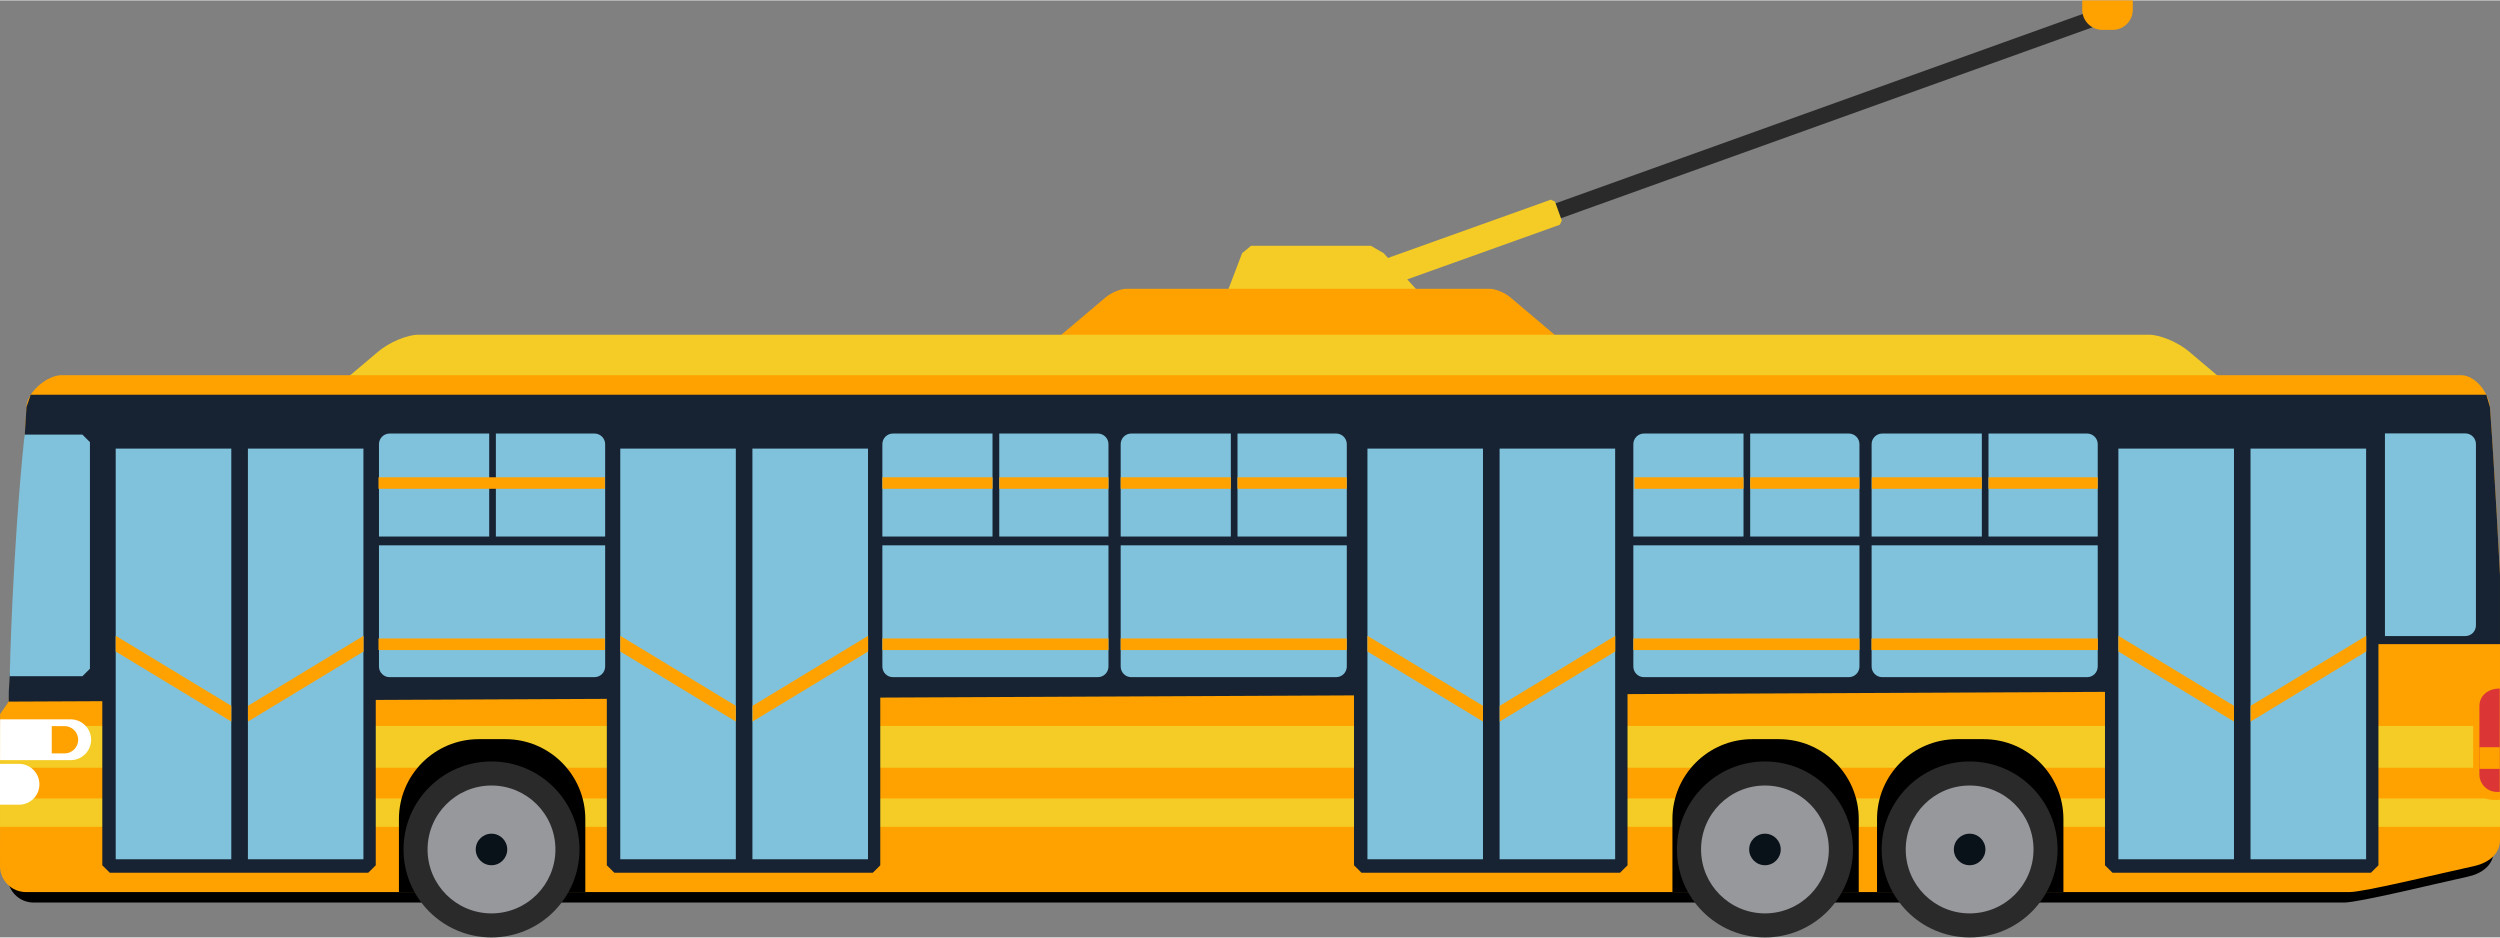 <?xml version="1.0" encoding="UTF-8"?> <svg xmlns="http://www.w3.org/2000/svg" xmlns:xlink="http://www.w3.org/1999/xlink" xmlns:xodm="http://www.corel.com/coreldraw/odm/2003" xml:space="preserve" width="1069px" height="401px" version="1.1" style="shape-rendering:geometricPrecision; text-rendering:geometricPrecision; image-rendering:optimizeQuality; fill-rule:evenodd; clip-rule:evenodd" viewBox="0 0 2091.37 783.86"><rect x="0" y="0" width="2091.37" height="783.86" fill="#808080" stroke="none"/> <defs> <style type="text/css"> .fil3 {fill:black;fill-rule:nonzero} .fil8 {fill:#091119;fill-rule:nonzero} .fil4 {fill:#172333;fill-rule:nonzero} .fil0 {fill:#2A2A2B;fill-rule:nonzero} .fil5 {fill:#80C2DC;fill-rule:nonzero} .fil7 {fill:#97989C;fill-rule:nonzero} .fil9 {fill:#DB3535;fill-rule:nonzero} .fil1 {fill:#F4CC25;fill-rule:nonzero} .fil2 {fill:#FFA200;fill-rule:nonzero} .fil6 {fill:white;fill-rule:nonzero} </style> </defs> <g id="Слой_x0020_1">  <polygon class="fil0" points="1301.01,183.97 1297.49,182.35 1294.89,174.98 1296.54,171.49 1751.85,7.92 1755.34,9.56 1757.98,16.94 1756.34,20.39 "></polygon> <polygon class="fil1" points="1158.49,240.09 1155,238.48 1149.32,222.55 1150.96,219.09 1297.37,166.7 1300.82,168.37 1306.55,184.24 1304.85,187.7 "></polygon> <polygon class="fil1" points="1196.25,254.45 1197.15,261.74 1025.62,261.74 1022.74,254.45 1039.08,211.47 1046.55,205.31 1146.84,205.31 1157.49,211.45 "></polygon> <path class="fil2" d="M1329.91 304.54c6.72,5.7 7.57,10.44 1.65,10.44l-474.72 0c-5.91,0 -5.07,-4.74 1.65,-10.44l66.3 -56.01c4.83,-4.06 12.52,-7.25 17.34,-7.25l304.14 0c4.83,0 12.49,3.19 17.34,7.25l66.3 56.01z"></path> <path class="fil3" d="M2086.08 711.42c0,11.96 -9.96,19.13 -21.67,21.63 -25.56,5.57 -91.26,21.65 -103.48,21.65 -45.17,0 -1932.84,0 -1932.84,0 -11.95,0 -21.66,-9.65 -21.66,-21.65l0.1 -126.46 7.11 -10.33 14.8 -245.05c0,-11.99 17.09,-26.5 29.09,-26.5l1996.07 0c11.96,0 23.21,14.53 24.12,26.5 3.82,51.44 8.36,139.72 8.36,139.72l0 220.49z"></path> <path class="fil1" d="M1959.39 402.06c13.05,10.99 14.65,20.17 3.2,20.17l-1777.57 0c-11.41,0 -9.81,-9.18 3.19,-20.17l128.22 -108.3c9.32,-7.85 24.22,-14.07 33.53,-14.07l1447.67 0c9.38,0 24.32,6.22 33.58,14.07l128.18 108.3z"></path> <path class="fil2" d="M2091.36 702.39c0,12.01 -10.02,19.24 -21.76,21.84 -25.72,5.53 -91.78,21.71 -104.08,21.71 -45.43,0 -1943.76,0 -1943.76,0 -12,0 -21.76,-9.77 -21.76,-21.71l0.1 -127.25 7.17 -10.37 14.89 -246.44c0,-12.05 17.2,-26.64 29.24,-26.64l2007.28 0c12,0 23.37,14.66 24.26,26.64 3.88,51.77 8.42,140.51 8.42,140.51l0 221.71z"></path> <polygon class="fil1" points="2091.36,641.9 2091.36,606.95 0.1,606.95 0.04,641.9 "></polygon> <polygon class="fil1" points="0.04,691.34 2091.37,691.34 2091.37,667.6 0.04,667.6 "></polygon> <path class="fil4" d="M1875.5 538.5l215.86 0 0 -57.82c0,0 -4.54,-88.74 -8.42,-140.51l-2.99 -10.3 -2054.25 0 -3.54 10.3 -14.79 237.45 -0.1 8.99 1868.23 -8.69 0 -39.42z"></path> <path class="fil5" d="M8.12 565.36l60.82 0 6.29 -6.27 0 -189.55 -6.29 -6.28 -48.42 0c-10.41,101.61 -12.4,202.1 -12.4,202.1z"></path> <polygon class="fil4" points="314.34,723.54 308.06,729.76 91.86,729.76 85.58,723.54 85.58,366.89 91.86,360.63 308.06,360.63 314.34,366.89 "></polygon> <polygon class="fil5" points="96.79,718.49 193.49,718.49 193.49,374.95 96.79,374.95 "></polygon> <polygon class="fil5" points="207.39,718.49 304.02,718.49 304.02,374.95 207.39,374.95 "></polygon> <polygon class="fil2" points="96.79,544.69 193.48,603.29 193.48,590.13 96.79,531.54 "></polygon> <polygon class="fil2" points="304.13,544.69 207.43,603.29 207.43,590.13 304.13,531.54 "></polygon> <polygon class="fil4" points="736.39,723.54 730.16,729.76 513.9,729.76 507.64,723.54 507.64,366.89 513.9,360.63 730.16,360.63 736.39,366.89 "></polygon> <polygon class="fil5" points="518.89,718.49 615.55,718.49 615.55,374.95 518.89,374.95 "></polygon> <polygon class="fil5" points="629.43,718.49 726.13,718.49 726.13,374.95 629.43,374.95 "></polygon> <polygon class="fil2" points="518.89,544.69 615.54,603.29 615.54,590.13 518.89,531.54 "></polygon> <polygon class="fil2" points="726.23,544.69 629.53,603.29 629.53,590.13 726.23,531.54 "></polygon> <polygon class="fil4" points="1361.5,723.54 1355.21,729.76 1138.96,729.76 1132.69,723.54 1132.69,366.89 1138.96,360.63 1355.21,360.63 1361.5,366.89 "></polygon> <polygon class="fil5" points="1143.94,718.49 1240.58,718.49 1240.58,374.95 1143.94,374.95 "></polygon> <polygon class="fil5" points="1254.49,718.49 1351.15,718.49 1351.15,374.95 1254.49,374.95 "></polygon> <polygon class="fil2" points="1143.94,544.69 1240.59,603.29 1240.59,590.13 1143.94,531.54 "></polygon> <polygon class="fil2" points="1351.23,544.69 1254.58,603.29 1254.58,590.13 1351.23,531.54 "></polygon> <path class="fil6" d="M59.13 601.45l-59.03 0 -0.06 34.12 59.09 0c9.42,0 17.08,-7.64 17.08,-17.08 0,-9.42 -7.66,-17.04 -17.08,-17.04z"></path> <path class="fil2" d="M54 607.1l-10.72 0 0 22.85 10.72 0c6.27,0 11.41,-5.14 11.41,-11.42 0,-6.32 -5.14,-11.43 -11.41,-11.43z"></path> <path class="fil6" d="M15.93 638.71l-15.93 0 0 34.13 15.93 0c9.42,0 17.04,-7.61 17.04,-17.03 0,-9.44 -7.62,-17.1 -17.04,-17.1z"></path> <path class="fil5" d="M317.03 455.88l0 101.36c0,4.92 3.99,8.91 8.86,8.91l171.42 0c4.89,0 8.93,-3.99 8.93,-8.91l0 -101.36 -189.21 0zm180.28 -93.53l-82.49 0 0 86.16 91.42 0 0 -77.28c0,-4.88 -4.04,-8.88 -8.93,-8.88zm-88.07 86.16l-92.21 0 0 -77.28c0,-4.88 3.99,-8.88 8.86,-8.88l83.35 0 0 86.16z"></path> <path class="fil5" d="M738.14 455.88l0 101.36c0,4.92 3.92,8.91 8.87,8.91l171.36 0c4.93,0 8.92,-3.99 8.92,-8.91l0 -101.36 -189.15 0zm180.23 -93.53l-82.44 0 0 86.16 91.36 0 0 -77.28c0,-4.88 -3.99,-8.88 -8.92,-8.88zm-88.08 86.16l-92.15 0 0 -77.28c0,-4.88 3.92,-8.88 8.87,-8.88l83.28 0 0 86.16z"></path> <path class="fil5" d="M937.5 455.88l0 101.36c0,4.92 3.94,8.91 8.87,8.91l171.36 0c4.95,0 8.93,-3.99 8.93,-8.91l0 -101.36 -189.16 0zm180.23 -93.53l-82.49 0 0 86.16 91.42 0 0 -77.28c0,-4.88 -3.98,-8.88 -8.93,-8.88zm-88.07 86.16l-92.16 0 0 -77.28c0,-4.88 3.94,-8.88 8.87,-8.88l83.29 0 0 86.16z"></path> <polygon class="fil4" points="1989.68,723.54 1983.41,729.76 1767.2,729.76 1760.92,723.54 1760.92,366.89 1767.2,360.63 1983.41,360.63 1989.68,366.89 "></polygon> <polygon class="fil5" points="1772.13,718.49 1868.83,718.49 1868.83,374.95 1772.13,374.95 "></polygon> <polygon class="fil5" points="1882.67,718.49 1979.37,718.49 1979.37,374.95 1882.67,374.95 "></polygon> <polygon class="fil2" points="1772.13,544.69 1868.83,603.29 1868.83,590.13 1772.13,531.54 "></polygon> <polygon class="fil2" points="1979.47,544.69 1882.77,603.29 1882.77,590.13 1979.47,531.54 "></polygon> <path class="fil5" d="M1366.37 455.88l0 101.36c0,4.92 3.94,8.91 8.87,8.91l171.37 0c4.93,0 8.91,-3.99 8.91,-8.91l0 -101.36 -189.15 0zm180.24 -93.53l-82.49 0 0 86.16 91.4 0 0 -77.28c0,-4.88 -3.98,-8.88 -8.91,-8.88zm-88.07 86.16l-92.17 0 0 -77.28c0,-4.88 3.94,-8.88 8.87,-8.88l83.3 0 0 86.16z"></path> <path class="fil5" d="M1565.69 455.88l0 101.36c0,4.92 3.98,8.91 8.93,8.91l171.36 0c4.88,0 8.87,-3.99 8.87,-8.91l0 -101.36 -189.16 0zm180.29 -93.53l-82.5 0 0 86.16 91.37 0 0 -77.28c0,-4.88 -3.99,-8.88 -8.87,-8.88zm-88.08 86.16l-92.21 0 0 -77.28c0,-4.88 3.98,-8.88 8.93,-8.88l83.28 0 0 86.16z"></path> <path class="fil5" d="M1995.12 531.78l67.2 0c4.93,0 8.91,-3.98 8.91,-8.88l0 -151.76c0,-4.89 -3.98,-8.9 -8.91,-8.9l-67.2 0 0 169.54z"></path> <polygon class="fil2" points="316.63,408.57 506.04,408.57 506.04,398.94 316.63,398.94 "></polygon> <polygon class="fil2" points="316.63,543.47 506.04,543.47 506.04,533.8 316.63,533.8 "></polygon> <polygon class="fil2" points="1366.37,543.47 1555.58,543.47 1555.58,533.8 1366.37,533.8 "></polygon> <polygon class="fil2" points="1565.59,543.47 1754.99,543.47 1754.99,533.8 1565.59,533.8 "></polygon> <polygon class="fil2" points="1464.12,408.57 1555.52,408.57 1555.52,398.94 1464.12,398.94 "></polygon> <polygon class="fil2" points="1367.31,408.57 1458.52,408.57 1458.52,398.94 1367.31,398.94 "></polygon> <polygon class="fil2" points="1663.48,408.57 1754.85,408.57 1754.85,398.94 1663.48,398.94 "></polygon> <polygon class="fil2" points="1565.85,408.57 1657.9,408.57 1657.9,398.94 1565.85,398.94 "></polygon> <polygon class="fil2" points="1035.24,408.57 1126.64,408.57 1126.64,398.94 1035.24,398.94 "></polygon> <polygon class="fil2" points="937.5,408.57 1029.66,408.57 1029.66,398.94 937.5,398.94 "></polygon> <polygon class="fil2" points="937.5,543.47 1126.64,543.47 1126.64,533.8 937.5,533.8 "></polygon> <polygon class="fil2" points="835.93,408.57 927.29,408.57 927.29,398.94 835.93,398.94 "></polygon> <polygon class="fil2" points="738.14,408.57 830.29,408.57 830.29,398.94 738.14,398.94 "></polygon> <polygon class="fil2" points="738.14,543.47 927.28,543.47 927.28,533.8 738.14,533.8 "></polygon> <path class="fil3" d="M489.64 745.89l0 -61.03c0,-36.92 -29.93,-66.84 -66.85,-66.84l-22.26 0c-36.88,0 -66.81,29.92 -66.81,66.84l0 61.03 155.92 0z"></path> <path class="fil0" d="M484.76 710.27c0,40.66 -32.97,73.59 -73.63,73.59 -40.6,0 -73.57,-32.93 -73.57,-73.59 0,-40.62 32.97,-73.6 73.57,-73.6 40.66,0 73.63,32.98 73.63,73.6z"></path> <path class="fil7" d="M464.64 710.27c0,29.55 -23.97,53.5 -53.51,53.5 -29.48,0 -53.45,-23.95 -53.45,-53.5 0,-29.51 23.97,-53.47 53.45,-53.47 29.54,0 53.51,23.96 53.51,53.47z"></path> <path class="fil8" d="M424.33 710.27c0,7.29 -5.87,13.21 -13.2,13.21 -7.27,0 -13.15,-5.92 -13.15,-13.21 0,-7.27 5.88,-13.17 13.15,-13.17 7.33,0 13.2,5.9 13.2,13.17z"></path> <path class="fil3" d="M1554.93 745.89l0 -61.03c0,-36.92 -29.9,-66.84 -66.81,-66.84l-22.27 0c-36.85,0 -66.79,29.92 -66.79,66.84l0 61.03 155.87 0z"></path> <path class="fil0" d="M1550.1 710.27c0,40.66 -32.97,73.59 -73.63,73.59 -40.65,0 -73.59,-32.93 -73.59,-73.59 0,-40.62 32.94,-73.6 73.59,-73.6 40.66,0 73.63,32.98 73.63,73.6z"></path> <path class="fil7" d="M1529.92 710.27c0,29.55 -23.91,53.5 -53.45,53.5 -29.5,0 -53.45,-23.95 -53.45,-53.5 0,-29.51 23.95,-53.47 53.45,-53.47 29.54,0 53.45,23.96 53.45,53.47z"></path> <path class="fil8" d="M1489.67 710.27c0,7.29 -5.88,13.21 -13.2,13.21 -7.27,0 -13.2,-5.92 -13.2,-13.21 0,-7.27 5.93,-13.17 13.2,-13.17 7.32,0 13.2,5.9 13.2,13.17z"></path> <path class="fil3" d="M1726.15 745.89l0 -61.03c0,-36.92 -29.94,-66.84 -66.81,-66.84l-22.27 0c-36.85,0 -66.85,29.92 -66.85,66.84l0 61.03 155.93 0z"></path> <path class="fil0" d="M1721.27 710.27c0,40.66 -32.94,73.59 -73.58,73.59 -40.65,0 -73.58,-32.93 -73.58,-73.59 0,-40.62 32.93,-73.6 73.58,-73.6 40.64,0 73.58,32.98 73.58,73.6z"></path> <path class="fil7" d="M1701.14 710.27c0,29.55 -23.9,53.5 -53.45,53.5 -29.54,0 -53.45,-23.95 -53.45,-53.5 0,-29.51 23.91,-53.47 53.45,-53.47 29.55,0 53.45,23.96 53.45,53.47z"></path> <path class="fil8" d="M1660.9 710.27c0,7.29 -5.94,13.21 -13.21,13.21 -7.33,0 -13.2,-5.92 -13.2,-13.21 0,-7.27 5.87,-13.17 13.2,-13.17 7.27,0 13.21,5.9 13.21,13.17z"></path> <path class="fil2" d="M2091.16 668.83l0 -99.18 -5.38 0c-9.32,0 -16.89,7.59 -16.89,16.91l0 65.39c0,9.32 7.57,16.88 16.89,16.88l5.38 0z"></path> <path class="fil9" d="M2091.16 662.14l0 -86.48c-10.46,0 -17.03,6.6 -17.03,14.72l0 57.04c0,8.12 6.57,14.72 14.69,14.72l2.34 0z"></path> <polygon class="fil2" points="2074.13,642.87 2091.17,642.87 2091.17,624.76 2074.13,624.76 "></polygon> <path class="fil2" d="M1741.9 0l0 7.79c0,9.31 7.52,16.88 16.89,16.88l8.57 0c9.3,0 16.83,-7.57 16.83,-16.88l0 -7.79 -42.29 0z"></path> </g> </svg> 